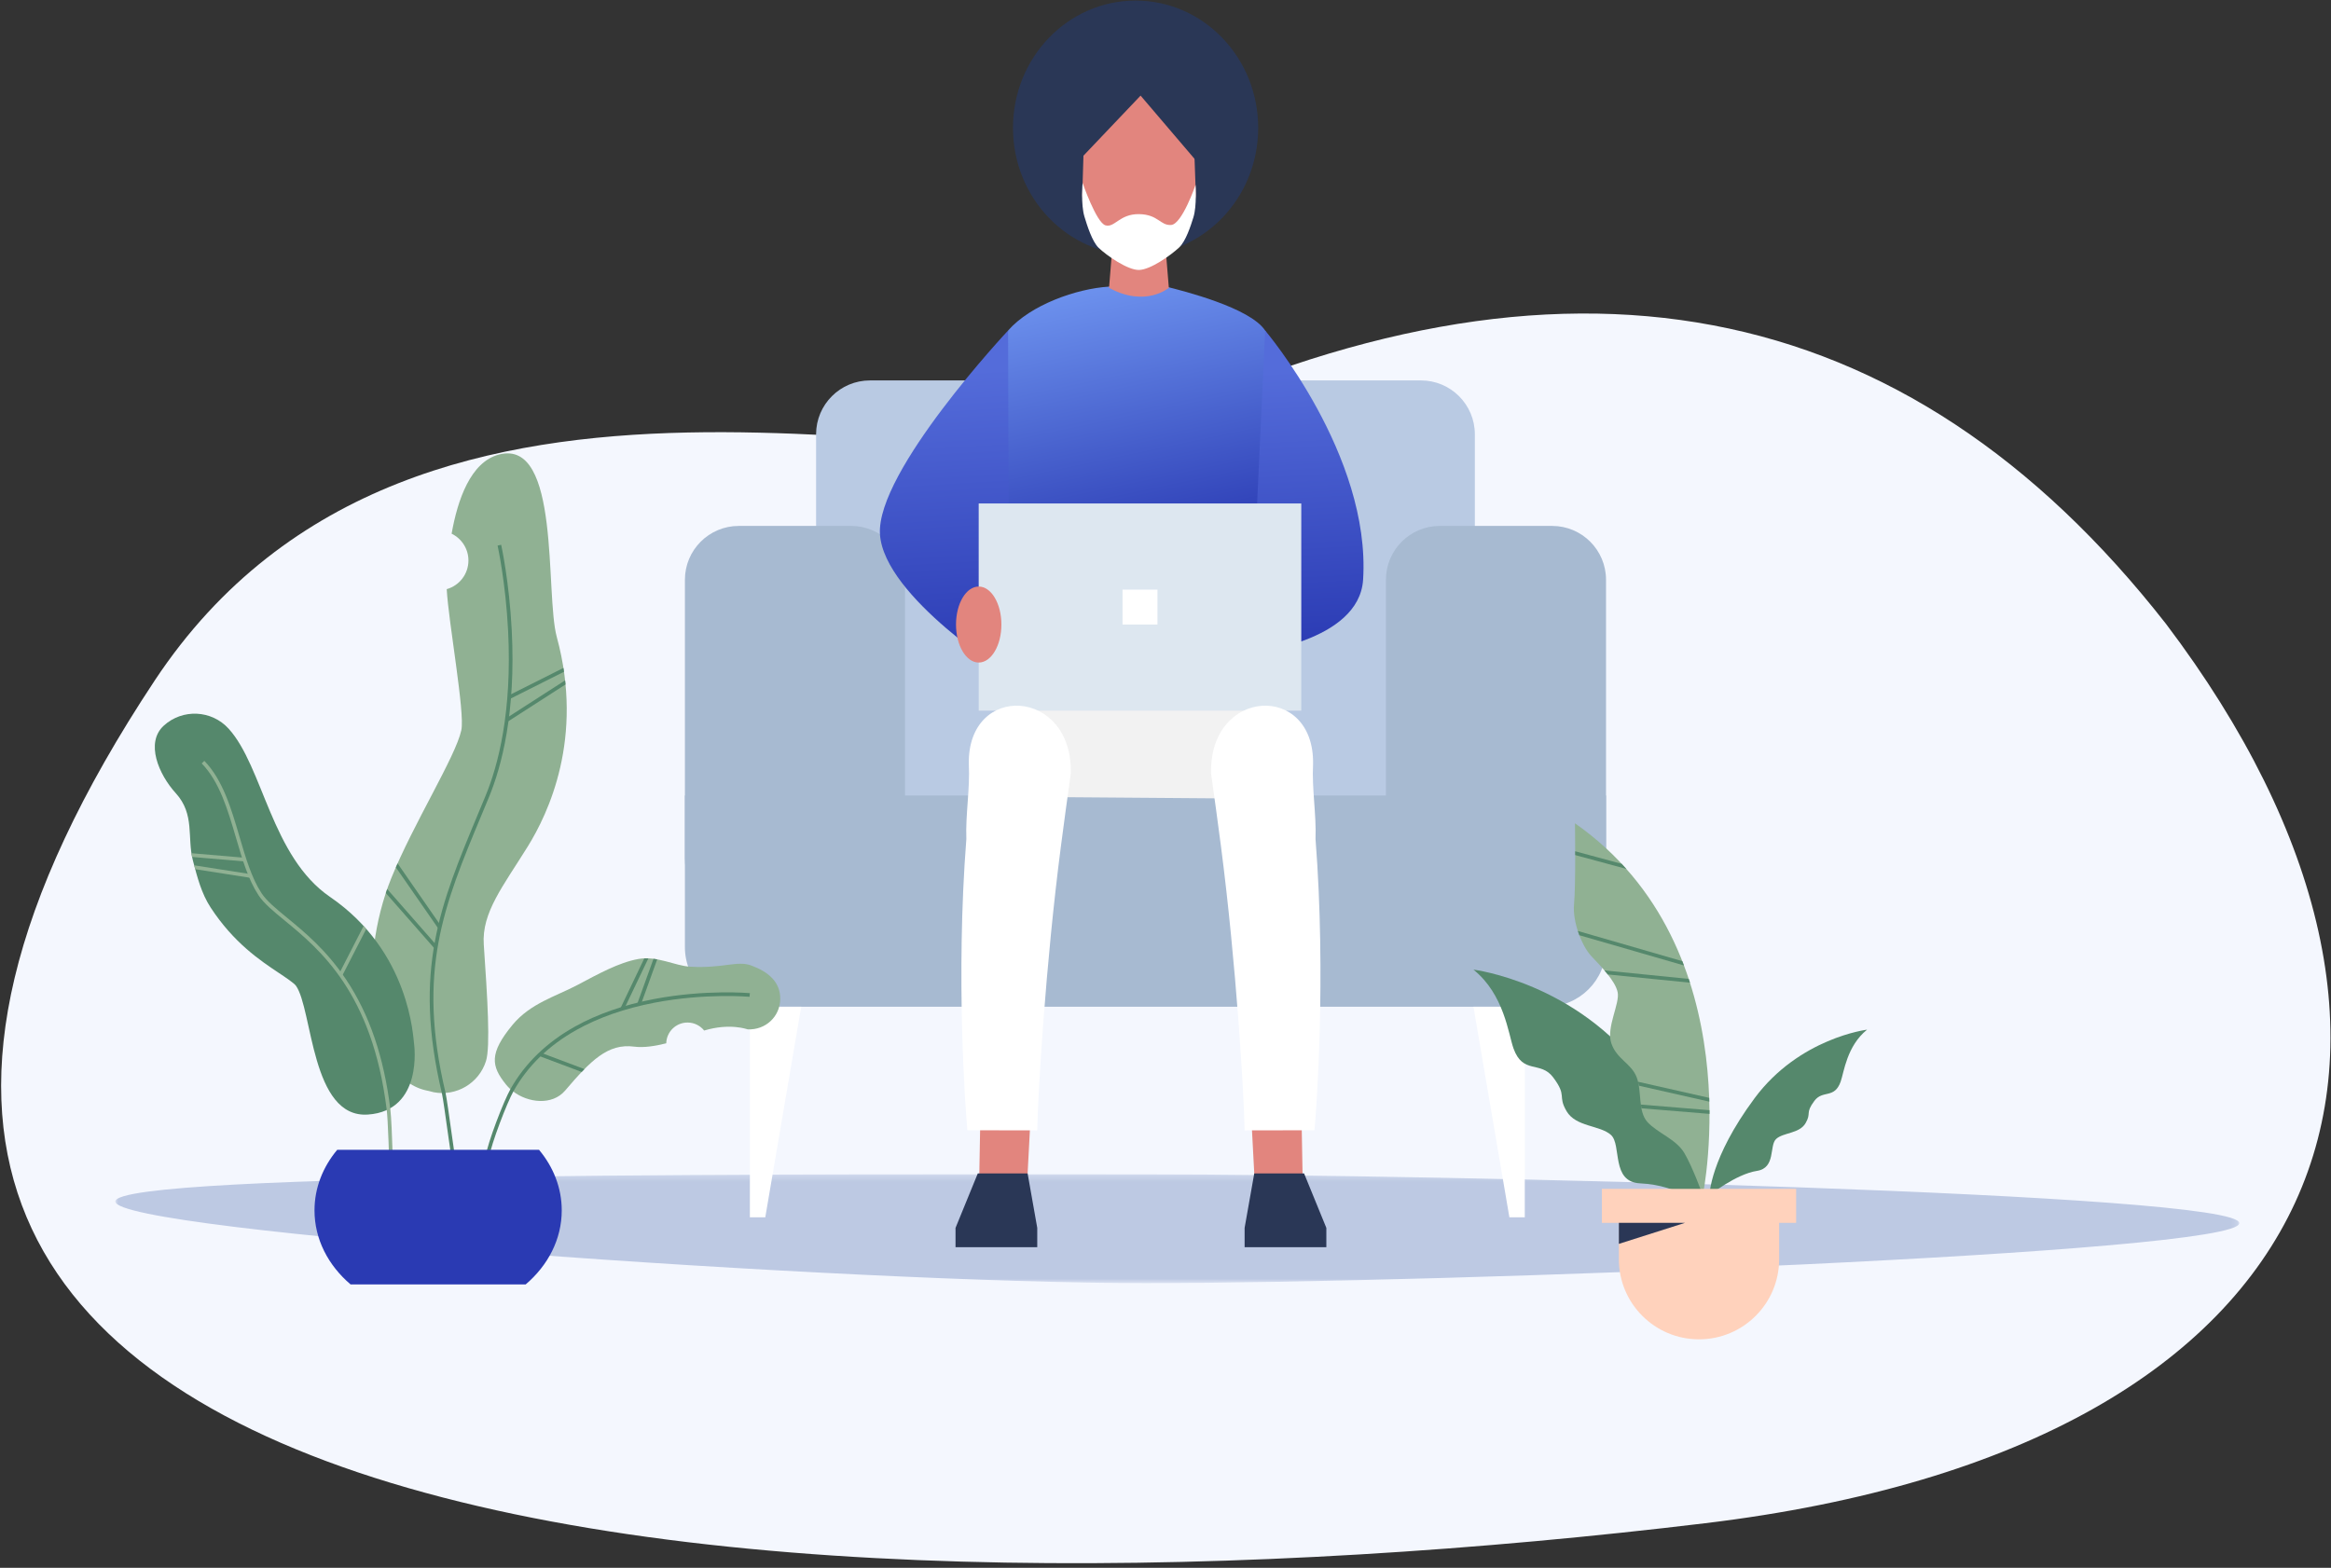 <?xml version="1.0" encoding="UTF-8"?>
<svg width="385px" height="259px" viewBox="0 0 385 259" version="1.1" xmlns="http://www.w3.org/2000/svg" xmlns:xlink="http://www.w3.org/1999/xlink">
    <rect x="0" y="0" width="385" height="259" fill="#333333" stroke="none"/>
    <!-- Generator: sketchtool 63.1 (101010) - https://sketch.com -->
    <title>EF33A616-D1F4-47E5-8EF5-8389461536F7@3x</title>
    <desc>Created with sketchtool.</desc>
    <defs>
        <polygon id="path-1" points="0 0.243 350.816 0.243 350.816 18.233 0 18.233"></polygon>
        <linearGradient x1="60.784%" y1="69.011%" x2="46.551%" y2="-21.255%" id="linearGradient-3">
            <stop stop-color="#2A3AB3" offset="0%"></stop>
            <stop stop-color="#80ABFF" offset="100%"></stop>
        </linearGradient>
        <linearGradient x1="48.259%" y1="12.263%" x2="50%" y2="100%" id="linearGradient-4">
            <stop stop-color="#546CDA" offset="0%"></stop>
            <stop stop-color="#2A3AB3" offset="100%"></stop>
        </linearGradient>
        <linearGradient x1="48.014%" y1="12.263%" x2="50%" y2="100%" id="linearGradient-5">
            <stop stop-color="#546CDA" offset="0%"></stop>
            <stop stop-color="#2A3AB3" offset="100%"></stop>
        </linearGradient>
    </defs>
    <g id="Blog" stroke="none" stroke-width="1" fill="none" fill-rule="evenodd">
        <g id="SRB-Blog-listing" transform="translate(-608, -2818)">
            <g id="Group-4" transform="translate(608, 2818)">
                <path d="M149.928,321.995 C297.884,420.037 306.838,212.564 289.166,65.934 C276.405,-39.946 210.08,-62.718 140.598,-10.185 C85.549,32.863 74.828,89.592 108.436,160.004 C120.311,184.884 84.188,278.433 149.928,321.995 Z" id="Fill-1" fill="#F4F7FE" transform="translate(192.549, 155.015) rotate(-270) translate(-192.549, -155.015) "></path>
                <g id="Group-68" transform="translate(19.043, 0.095)">
                    <g id="Group-3" transform="translate(0, 193.646)">
                        <mask id="mask-2" fill="white">
                            <use xlink:href="#path-1"></use>
                        </mask>
                        <g id="Clip-2"></g>
                        <path d="M350.816,8.321 C350.816,13.285 218.809,18.233 170.148,18.233 C121.487,18.233 -0,9.704 -0,4.74 C-0,-0.225 121.487,0.256 170.148,0.256 C218.809,0.256 350.816,3.356 350.816,8.321" id="Fill-1" fill="#BDC9E3" mask="url(#mask-2)"></path>
                    </g>
                    <path d="M224.55,151.136 C224.55,156.05 220.565,160.033 215.649,160.033 L124.649,160.033 C119.732,160.033 115.746,156.05 115.746,151.136 L115.746,71.647 C115.746,66.734 119.732,62.75 124.649,62.75 L215.649,62.75 C220.565,62.75 224.55,66.734 224.55,71.647 L224.55,151.136 Z" id="Fill-4" fill="#B9CAE3"></path>
                    <path d="M94.081,131.317 L94.081,156.377 C94.081,161.808 98.486,166.211 103.92,166.211 L236.377,166.211 C241.811,166.211 246.216,161.808 246.216,156.377 L246.216,131.317 L94.081,131.317 Z" id="Fill-6" fill="#A7BAD1"></path>
                    <polygon id="Fill-8" fill="#FFFFFF" points="107.355 200.996 104.811 200.996 104.811 166.211 113.29 166.211"></polygon>
                    <polygon id="Fill-10" fill="#FFFFFF" points="230.255 200.996 232.799 200.996 232.799 166.211 224.32 166.211"></polygon>
                    <path d="M246.216,141.751 C246.216,146.665 242.23,150.648 237.314,150.648 L218.767,150.648 C213.851,150.648 209.864,146.665 209.864,141.751 L209.864,95.682 C209.864,90.768 213.851,86.785 218.767,86.785 L237.314,86.785 C242.23,86.785 246.216,90.768 246.216,95.682 L246.216,141.751 Z" id="Fill-12" fill="#A7BAD1"></path>
                    <path d="M130.432,141.751 C130.432,146.665 126.446,150.648 121.53,150.648 L102.983,150.648 C98.066,150.648 94.081,146.665 94.081,141.751 L94.081,95.682 C94.081,90.768 98.066,86.785 102.983,86.785 L121.53,86.785 C126.446,86.785 130.432,90.768 130.432,95.682 L130.432,141.751 Z" id="Fill-14" fill="#A7BAD1"></path>
                    <path d="M173.587,47.259 C170.197,45.834 168.566,46.98 164.074,47.259 C158.788,47.587 151.191,50.247 147.456,54.508 C146.412,61.698 148.15,104.349 147.629,111.391 L191.516,111.391 C191.356,104.843 195.699,63.297 189.918,54.508 C187.433,50.73 176.393,47.968 173.587,47.259 Z" id="Fill-16" fill="url(#linearGradient-3)"></path>
                    <path d="M149.962,131.545 L189.256,131.846 C189.256,131.846 194.587,131.012 191.56,112.03 C191.536,111.883 191.523,111.664 191.516,111.391 L147.629,111.391 C147.605,111.715 147.576,111.969 147.542,112.134 C143.701,130.905 149.962,131.545 149.962,131.545" id="Fill-18" fill="#F2F2F2"></path>
                    <path d="M189.918,54.508 C189.918,54.508 207.391,75.082 206.095,95.661 C205.443,106.035 187.433,107.817 187.433,107.817 L189.918,54.508 Z" id="Fill-20" fill="url(#linearGradient-4)"></path>
                    <path d="M147.456,54.508 C147.456,54.508 125.623,77.798 126.297,88.17 C126.971,98.543 147.629,111.391 147.629,111.391 L147.456,54.508 Z" id="Fill-22" fill="url(#linearGradient-5)"></path>
                    <polygon id="Fill-24" fill="#DDE7F0" points="142.604 117.303 195.882 117.303 195.882 83.076 142.604 83.076"></polygon>
                    <polygon id="Fill-26" fill="#FFFFFF" points="166.358 103.077 172.129 103.077 172.129 97.309 166.358 97.309"></polygon>
                    <path d="M146.353,103.077 C146.353,106.544 144.675,109.355 142.604,109.355 C140.534,109.355 138.856,106.544 138.856,103.077 C138.856,99.609 140.534,96.799 142.604,96.799 C144.675,96.799 146.353,99.609 146.353,103.077" id="Fill-27" fill="#E2857E"></path>
                    <polygon id="Fill-28" fill="#E2857E" points="150.456 198.057 142.667 195.934 142.848 185.961 151.094 185.962"></polygon>
                    <path d="M140.97,126.134 C141.188,130.237 140.41,134.397 140.564,138.507 C138.777,161.282 140.432,183.555 140.738,186.621 L152.275,186.641 C152.373,180.677 153.657,159.094 156.188,139.666 C156.704,135.7 157.253,131.679 157.815,127.695 C158.182,113.485 140.718,112.572 140.97,126.134" id="Fill-29" fill="#FFFFFF"></path>
                    <polygon id="Fill-30" fill="#2A3756" points="152.275 205.935 138.777 205.935 138.777 202.75 142.455 193.75 150.683 193.75 152.275 202.75"></polygon>
                    <polygon id="Fill-31" fill="#E2857E" points="188.344 198.057 196.133 195.934 195.952 185.961 187.706 185.962"></polygon>
                    <path d="M197.83,126.134 C197.612,130.237 198.39,134.397 198.236,138.507 C200.023,161.282 198.367,183.555 198.061,186.621 L186.524,186.641 C186.427,180.677 185.142,159.094 182.612,139.666 C182.096,135.7 181.547,131.679 180.984,127.695 C180.618,113.485 198.082,112.572 197.83,126.134" id="Fill-32" fill="#FFFFFF"></path>
                    <polygon id="Fill-33" fill="#2A3756" points="186.524 205.935 200.023 205.935 200.023 202.75 196.345 193.75 188.116 193.75 186.524 202.75"></polygon>
                    <path d="M188.766,21.026 C188.766,32.637 179.699,42.051 168.518,42.051 C157.333,42.051 148.267,32.637 148.267,21.026 C148.267,9.414 157.333,-0 168.518,-0 C179.699,-0 188.766,9.414 188.766,21.026" id="Fill-34" fill="#2A3756"></path>
                    <path d="M174.008,47.45 C174.008,47.45 170.166,50.752 164.133,47.45 L165.001,36.821 L173.139,36.821 L174.008,47.45 Z" id="Fill-35" fill="#E2857E"></path>
                    <path d="M178.219,25.136 C178.219,20.068 174.124,15.381 169.07,15.381 C164.017,15.381 159.92,20.068 159.92,25.136 C159.92,25.136 159.713,31.66 159.713,31.973 C159.713,36.788 165.42,42.839 169.07,42.839 C173.283,42.839 178.462,35.512 178.462,31.864 C178.462,31.55 178.219,25.136 178.219,25.136" id="Fill-36" fill="#E2857E"></path>
                    <path d="M159.764,30.124 C159.764,30.124 162.028,36.675 163.536,37.127 C165.043,37.578 165.865,35.236 169.07,35.278 C172.275,35.32 172.586,37.201 174.393,37.068 C176.2,36.934 178.417,30.459 178.417,30.459 C178.417,30.459 178.65,33.903 178.075,35.772 C177.635,37.204 176.799,39.768 175.705,40.792 C174.321,42.086 170.987,44.452 169.093,44.501 C167.228,44.548 163.748,42.129 162.406,40.835 C161.342,39.81 160.498,37.109 160.07,35.696 C159.45,33.645 159.764,30.124 159.764,30.124" id="Fill-37" fill="#FFFFFF"></path>
                    <polygon id="Fill-38" fill="#2A3756" points="158.277 27.338 178.462 6.106 163.536 4.864 152.348 15.028"></polygon>
                    <polygon id="Fill-39" fill="#2A3756" points="169.816 11.075 181.842 17.287 180.11 28.324 166.361 12.205"></polygon>
                    <path d="M224.32,160.087 C224.32,160.087 241.255,162.146 252.448,177.238 C263.641,192.329 262.183,199.373 262.183,199.373 C262.183,199.373 258.561,195.695 251.854,195.392 C246.999,195.173 248.835,189.034 247.039,187.4 C245.242,185.766 241.238,186.096 239.701,183.472 C238.163,180.848 239.864,181.059 237.49,177.886 C235.395,175.082 232.484,177.46 230.928,173.084 C230.09,170.729 229.395,164.165 224.32,160.087" id="Fill-40" fill="#55886C"></path>
                    <path d="M289.335,170.001 C289.335,170.001 278.143,171.361 270.746,181.335 C263.349,191.309 263.308,197.354 263.308,197.354 C263.308,197.354 267.675,193.865 271.139,193.332 C274.312,192.844 273.134,189.13 274.321,188.051 C275.508,186.971 278.155,187.189 279.17,185.455 C280.187,183.721 279.063,183.86 280.631,181.763 C282.016,179.91 283.94,181.482 284.968,178.59 C285.521,177.034 285.981,172.696 289.335,170.001" id="Fill-41" fill="#55886C"></path>
                    <path d="M262.205,197.354 C262.205,197.354 270.594,156.579 241.087,135.91 C241.087,135.91 241.24,146.112 240.934,149.273 C240.657,152.144 242.213,156.18 243.782,157.848 C245.351,159.516 247.74,161.922 248.136,163.813 C248.531,165.705 246.205,169.649 247.097,172.268 C247.988,174.887 250.367,175.544 251.269,177.839 C252.17,180.135 251.428,183.508 253.086,185.295 C254.744,187.082 257.759,188.082 259.117,190.326 C260.473,192.571 262.205,197.354 262.205,197.354" id="Fill-42" fill="#90B193"></path>
                    <polygon id="Fill-43" fill="#FFD2BC" points="245.53 201.916 277.618 201.916 277.618 196.303 245.53 196.303"></polygon>
                    <path d="M274.81,207.929 C274.81,215.235 268.884,221.158 261.574,221.158 C254.264,221.158 248.337,215.235 248.337,207.929 L248.337,199.109 L274.81,199.109 L274.81,207.929 Z" id="Fill-44" fill="#FFD2BC"></path>
                    <polygon id="Fill-45" fill="#2A3756" points="248.337 201.916 259.256 201.916 248.337 205.389"></polygon>
                    <polygon id="Fill-46" fill="#55886C" points="259.089 159.395 241.807 154.399 241.561 153.697 258.816 158.686"></polygon>
                    <polygon id="Fill-47" fill="#55886C" points="260.081 162.244 246.502 160.88 245.956 160.216 259.875 161.616"></polygon>
                    <polygon id="Fill-48" fill="#55886C" points="263.277 181.894 251.634 179.257 251.504 178.607 263.257 181.268"></polygon>
                    <polygon id="Fill-49" fill="#55886C" points="263.307 183.915 252.062 182.992 251.965 182.377 263.303 183.306"></polygon>
                    <polygon id="Fill-50" fill="#55886C" points="249.567 143.444 241.125 141.158 241.124 140.531 248.809 142.611"></polygon>
                    <path d="M65.607,169.21 C68.552,165.644 72.775,164.501 76.305,162.634 C79.744,160.815 83.152,158.907 86.405,158.325 C89.506,157.772 92.424,159.464 94.99,159.603 C100.443,159.899 102.701,158.547 105.027,159.398 C107.782,160.406 109.874,162.074 109.826,164.972 C109.778,167.87 107.369,170.097 104.439,169.947 C104.371,169.944 101.529,168.862 97.258,170.145 C96.614,169.34 95.623,168.824 94.512,168.824 C92.599,168.824 91.043,170.352 90.999,172.254 C89.173,172.718 87.251,173.013 85.719,172.808 C81.326,172.22 78.479,175.164 74.297,180.064 C72.154,182.572 68.153,182.098 65.67,180.178 C65.245,179.85 64.852,179.465 64.5,179.027 C62.101,176.029 61.705,173.935 65.607,169.21" id="Fill-51" fill="#90B193"></path>
                    <path d="M45.576,144.989 C49.238,135.94 56.203,124.928 57.151,120.535 C57.777,117.639 55.035,102.724 54.74,97.23 C56.809,96.648 58.325,94.75 58.325,92.497 C58.325,90.549 57.192,88.866 55.548,88.069 C56.528,82.517 58.667,76.188 63.418,74.981 C73.592,72.396 70.969,97.979 72.919,105.139 C77.473,121.857 71.469,134.353 68.123,139.746 C64.064,146.289 60.496,150.658 60.86,155.944 C61.461,164.669 61.979,172.829 61.22,175.205 C60.046,178.881 56.325,181.037 52.625,180.346 C52.317,180.289 52.019,180.171 51.703,180.114 C41.448,178.261 40.009,158.743 45.576,144.989" id="Fill-52" fill="#90B193"></path>
                    <path d="M56.616,198.008 L57.198,197.839 C56.905,196.839 56.217,191.91 55.609,187.562 C55.127,184.115 54.712,181.139 54.537,180.399 C49.771,160.282 54.259,149.506 60.471,134.59 C60.88,133.61 61.294,132.613 61.715,131.595 C63.813,126.511 66.17,117.607 65.482,104.059 C65.071,95.965 63.745,89.96 63.732,89.9 L63.141,90.033 C63.154,90.092 64.47,96.056 64.878,104.1 C65.558,117.531 63.228,126.339 61.155,131.364 C60.735,132.381 60.32,133.378 59.912,134.357 C53.656,149.378 49.136,160.231 53.947,180.538 C54.115,181.251 54.55,184.357 55.009,187.645 C55.62,192.014 56.312,196.966 56.616,198.008" id="Fill-53" fill="#55886C"></path>
                    <polygon id="Fill-54" fill="#55886C" points="53.341 153.283 53.838 152.938 46.625 142.535 46.337 143.184"></polygon>
                    <polygon id="Fill-55" fill="#55886C" points="52.713 156.581 53.168 156.182 44.905 146.77 44.679 147.432"></polygon>
                    <polygon id="Fill-56" fill="#55886C" points="65.2 115.355 74.112 110.874 74.017 110.244 64.928 114.814"></polygon>
                    <polygon id="Fill-57" fill="#55886C" points="64.834 119.105 74.362 112.975 74.293 112.299 64.506 118.596"></polygon>
                    <path d="M29.845,162.755 C29.535,162.315 28.162,161.398 27.058,160.661 C23.899,158.554 19.572,155.666 15.752,149.831 C14.245,147.528 13.551,144.871 12.817,142.059 C11.829,138.27 13.181,134.444 9.984,130.932 C7.169,127.84 4.923,122.583 8.017,119.77 C11.11,116.959 15.901,117.184 18.715,120.277 C24.422,126.547 25.76,141.427 35.469,148.073 C48.721,157.143 49.184,171.325 49.355,172.411 C49.355,172.411 50.908,183.402 41.72,184.026 C32.33,184.665 32.604,166.679 29.845,162.755" id="Fill-58" fill="#55886C"></path>
                    <path d="M45.432,199.567 L46.038,199.554 L46.036,199.46 C45.964,196.06 45.745,185.714 45.423,183.105 C44.358,174.483 41.974,167.493 38.133,161.737 C34.88,156.862 31.258,153.884 28.347,151.492 C26.472,149.949 24.991,148.732 24.155,147.456 C22.513,144.952 21.538,141.626 20.507,138.105 C19.155,133.494 17.759,128.725 14.705,125.598 L14.271,126.021 C17.22,129.04 18.595,133.735 19.925,138.274 C20.97,141.84 21.957,145.208 23.648,147.788 C24.535,149.141 26.048,150.384 27.963,151.959 C33.726,156.698 42.437,163.86 44.821,183.179 C45.033,184.89 45.237,190.372 45.43,199.473 L45.432,199.567 Z" id="Fill-59" fill="#90B193"></path>
                    <polygon id="Fill-60" fill="#90B193" points="21.323 142.208 21.374 141.604 12.573 140.852 12.681 141.468"></polygon>
                    <polygon id="Fill-61" fill="#90B193" points="22.299 144.915 22.393 144.317 13.025 142.852 13.196 143.491"></polygon>
                    <polygon id="Fill-62" fill="#90B193" points="37.486 161.082 41.45 153.356 41.017 152.873 36.947 160.805"></polygon>
                    <path d="M61.685,191.283 C62.122,188.731 64.714,182.037 65.781,180.14 C68.108,176.003 71.597,172.61 76.151,170.057 C79.805,168.006 84.15,166.489 89.065,165.545 C97.453,163.934 104.683,164.565 104.755,164.572 L104.81,163.968 C104.737,163.962 97.435,163.323 88.965,164.948 C83.983,165.903 79.575,167.443 75.861,169.524 C71.206,172.134 67.637,175.606 65.253,179.843 C64.142,181.821 61.543,188.524 61.088,191.181 L61.685,191.283 Z" id="Fill-63" fill="#55886C"></path>
                    <polygon id="Fill-64" fill="#55886C" points="86.795 165.891 89.504 158.392 88.894 158.296 86.224 165.686"></polygon>
                    <polygon id="Fill-65" fill="#55886C" points="84.004 166.677 88.043 158.222 87.372 158.221 83.458 166.416"></polygon>
                    <polygon id="Fill-66" fill="#55886C" points="77.487 176.515 70.244 173.793 70.031 174.36 77.028 176.99"></polygon>
                    <path d="M73.737,199.857 C73.737,204.632 71.46,208.955 67.777,212.089 L38.863,212.089 C35.18,208.955 32.902,204.632 32.902,199.857 C32.902,196.128 34.292,192.673 36.656,189.846 L69.984,189.846 C72.348,192.673 73.737,196.128 73.737,199.857" id="Fill-67" fill="#2A3AB3"></path>
                </g>
            </g>
        </g>
    </g>
</svg>